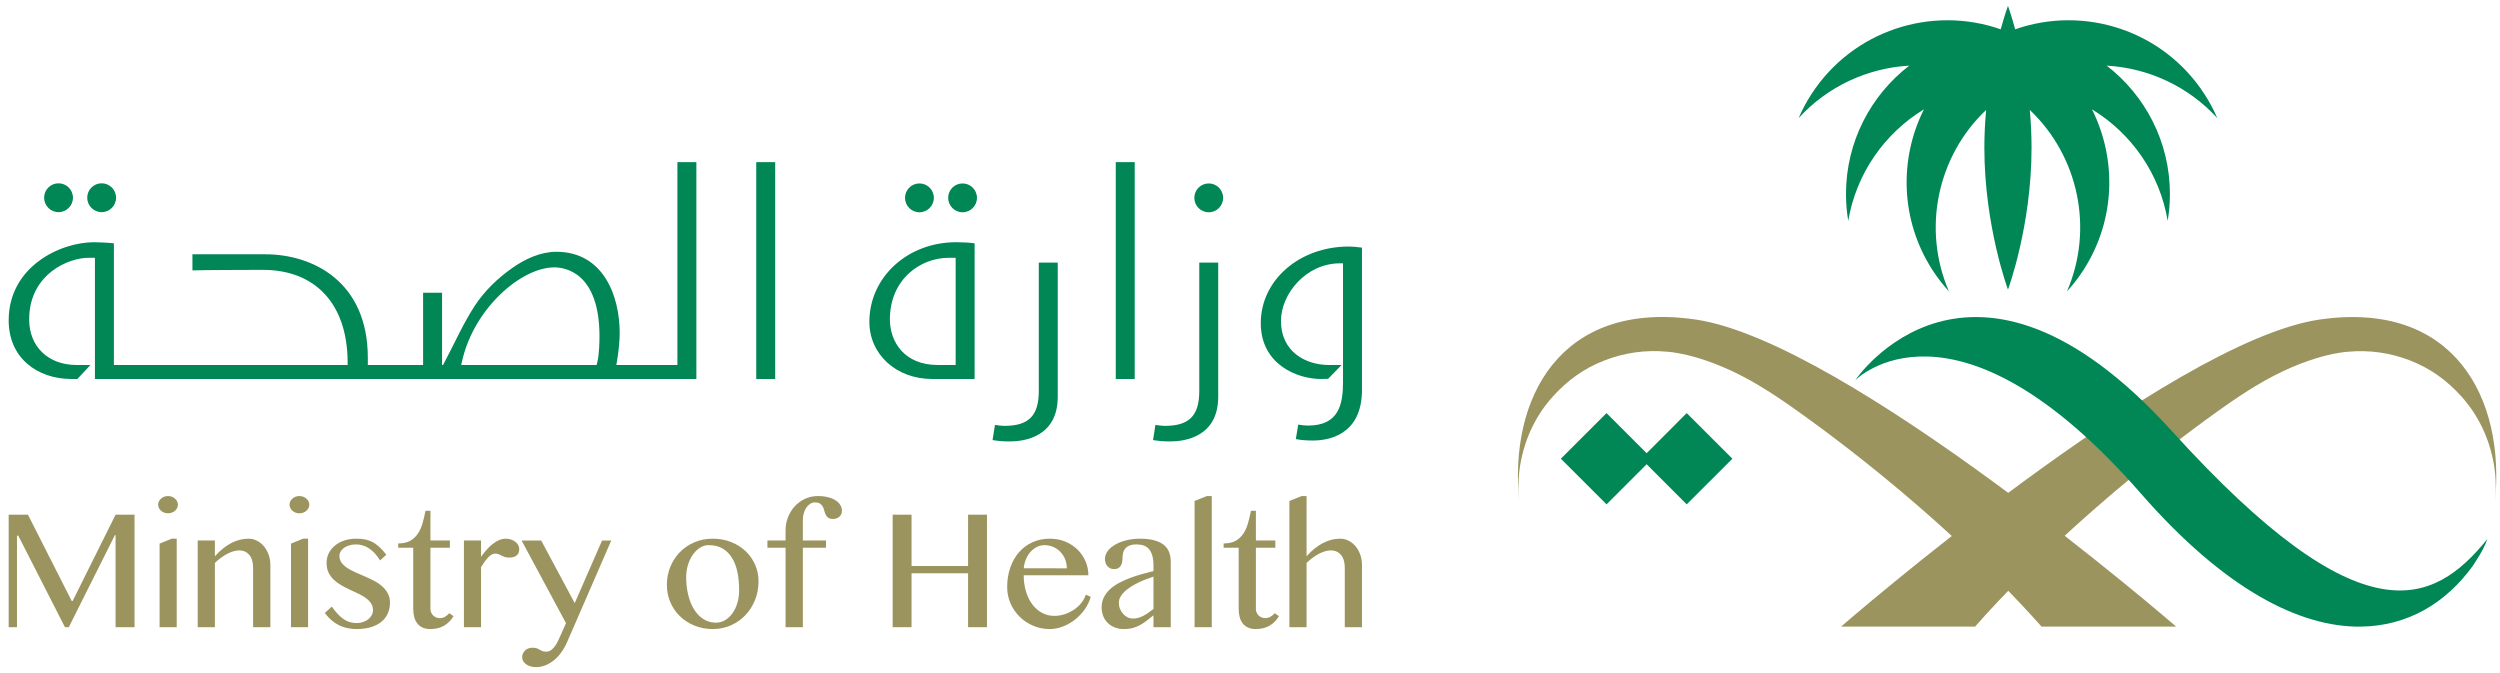 <svg width="234" height="63" viewBox="0 0 234 63" fill="none" xmlns="http://www.w3.org/2000/svg">
<path fill-rule="evenodd" clip-rule="evenodd" d="M211.086 36.151C210.127 36.733 209.162 37.377 208.66 37.728C207.099 38.821 205.523 39.975 203.95 41.176C197.002 46.481 190.123 52.699 184.864 58.653H172.32C172.32 58.653 203.024 31.956 217.12 29.909C229.682 28.087 234.554 37.239 233.518 47.093C233.646 45.884 233.627 44.652 233.444 43.557C233.002 40.92 231.884 38.757 230.356 37.072C229.118 35.707 227.579 34.5 225.518 33.715C223.742 33.039 221.823 32.731 219.758 32.924C219.758 32.924 216.144 33.073 211.086 36.151Z" fill="#9B945F"/>
<path fill-rule="evenodd" clip-rule="evenodd" d="M164.746 36.145C165.709 36.727 166.679 37.371 167.182 37.722C168.75 38.816 170.333 39.969 171.913 41.17C178.893 46.475 185.803 52.693 191.086 58.648H203.686C203.686 58.648 172.843 31.95 158.683 29.903C146.066 28.081 141.173 37.233 142.213 47.087C142.085 45.878 142.103 44.646 142.286 43.553C142.73 40.914 143.854 38.752 145.389 37.066C146.633 35.702 148.178 34.494 150.25 33.709C152.034 33.033 153.961 32.726 156.035 32.919C156.035 32.919 159.665 33.069 164.746 36.145Z" fill="#9B945F"/>
<path d="M162.151 42.935L157.876 38.664L154.126 42.419L150.372 38.664L146.098 42.935L150.372 47.206L154.126 43.453L157.876 47.206L162.151 42.935Z" fill="#008755"/>
<path d="M207.539 11.057C207.213 10.297 206.819 9.551 206.353 8.834C202.481 2.834 195.081 0.48 188.621 2.744C188.243 1.358 187.947 0.551 187.947 0.551C187.947 0.551 187.643 1.358 187.267 2.744C180.809 0.48 173.411 2.834 169.536 8.834C169.072 9.551 168.677 10.297 168.351 11.057C171.073 8.063 174.825 6.367 178.703 6.144C175.107 8.919 172.785 13.268 172.785 18.16C172.785 19.018 172.856 19.858 172.995 20.674C173.735 16.25 176.395 12.478 180.08 10.234C177.752 14.874 177.859 20.596 180.88 25.277C181.347 25.996 181.863 26.662 182.421 27.275C179.903 21.451 181.311 14.639 185.904 10.288C185.8 11.416 185.736 12.603 185.736 13.828C185.736 21.163 187.947 27.106 187.947 27.106C187.947 27.106 190.152 21.163 190.152 13.828C190.152 12.603 190.092 11.416 189.987 10.288C194.579 14.639 195.988 21.451 193.468 27.275C194.029 26.662 194.544 25.996 195.009 25.277C198.029 20.596 198.139 14.874 195.807 10.234C199.499 12.478 202.157 16.25 202.896 20.674C203.033 19.858 203.104 19.018 203.104 18.16C203.104 13.268 200.783 8.919 197.185 6.144C201.065 6.367 204.812 8.063 207.539 11.057Z" fill="#008755"/>
<path fill-rule="evenodd" clip-rule="evenodd" d="M173.654 35.586C173.654 35.586 184.405 19.523 203.3 40.361C221.096 59.982 227.768 56.674 232.83 50.441C232.83 50.441 232.558 51.203 232.105 51.939C231.754 52.508 231.549 52.835 231.476 52.937C228.96 56.434 225.368 58.605 220.946 58.653C215.281 58.714 208.25 55.195 200.382 46.187C182.87 26.146 173.654 35.586 173.654 35.586Z" fill="#008755"/>
<path d="M127.323 51.921C127.216 51.621 127.072 51.36 126.887 51.139C126.703 50.916 126.485 50.741 126.237 50.615C125.988 50.485 125.724 50.421 125.441 50.421C124.892 50.421 124.352 50.557 123.823 50.832C123.295 51.107 122.785 51.52 122.295 52.068V46.431H121.836L120.687 46.891V58.703H122.295V52.688C122.477 52.511 122.667 52.352 122.857 52.209C123.053 52.064 123.248 51.941 123.444 51.837C123.641 51.733 123.836 51.655 124.027 51.599C124.219 51.544 124.401 51.517 124.571 51.517C124.955 51.517 125.267 51.655 125.508 51.932C125.749 52.209 125.872 52.615 125.872 53.149V58.703H127.481V52.876C127.481 52.539 127.428 52.22 127.323 51.921ZM118.921 57.724C118.772 57.815 118.608 57.857 118.427 57.857C118.305 57.857 118.191 57.836 118.081 57.789C117.975 57.744 117.881 57.683 117.803 57.604C117.725 57.528 117.663 57.435 117.617 57.328C117.573 57.224 117.551 57.109 117.551 56.989V51.267H119.372V50.587H117.551V47.812H117.088C117.009 48.225 116.913 48.616 116.809 48.984C116.703 49.352 116.556 49.677 116.371 49.955C116.184 50.235 115.945 50.456 115.652 50.621C115.36 50.784 114.987 50.867 114.533 50.867V51.267H115.94V56.989C115.94 57.271 115.972 57.528 116.033 57.759C116.097 57.991 116.192 58.189 116.324 58.359C116.456 58.523 116.62 58.652 116.82 58.741C117.019 58.833 117.255 58.879 117.527 58.879C118.052 58.879 118.492 58.769 118.849 58.552C119.208 58.337 119.495 58.041 119.712 57.668L119.311 57.396C119.199 57.528 119.071 57.639 118.921 57.724ZM111.813 46.891V58.703H113.423V46.431H112.961L111.813 46.891ZM107.965 57.004C107.804 57.124 107.647 57.239 107.492 57.348C107.339 57.456 107.184 57.551 107.033 57.631C106.879 57.712 106.72 57.776 106.557 57.824C106.393 57.873 106.22 57.896 106.039 57.896C105.867 57.896 105.701 57.856 105.544 57.779C105.384 57.701 105.245 57.595 105.124 57.46C105.003 57.327 104.907 57.172 104.833 56.992C104.759 56.813 104.724 56.627 104.724 56.429C104.724 56.237 104.771 56.056 104.865 55.877C104.963 55.7 105.092 55.535 105.255 55.379C105.419 55.223 105.611 55.076 105.827 54.937C106.043 54.799 106.272 54.669 106.512 54.552C106.749 54.433 106.995 54.325 107.244 54.229C107.492 54.133 107.735 54.049 107.965 53.973V57.004ZM108.94 51.009C108.713 50.825 108.416 50.679 108.049 50.576C107.683 50.473 107.231 50.421 106.695 50.421C106.257 50.421 105.839 50.468 105.441 50.568C105.043 50.665 104.695 50.799 104.399 50.969C104.101 51.139 103.864 51.337 103.687 51.569C103.513 51.801 103.423 52.051 103.423 52.317C103.423 52.453 103.443 52.58 103.484 52.696C103.524 52.811 103.583 52.912 103.657 52.997C103.733 53.083 103.823 53.151 103.925 53.199C104.028 53.245 104.144 53.269 104.269 53.269C104.431 53.269 104.564 53.24 104.667 53.18C104.771 53.119 104.851 53.04 104.911 52.941C104.972 52.843 105.015 52.728 105.036 52.597C105.06 52.467 105.071 52.331 105.071 52.189C105.071 52.037 105.088 51.889 105.124 51.739C105.16 51.589 105.227 51.459 105.324 51.343C105.423 51.225 105.557 51.133 105.728 51.064C105.9 50.992 106.121 50.957 106.395 50.957C106.636 50.957 106.853 50.992 107.047 51.06C107.24 51.127 107.407 51.239 107.543 51.396C107.679 51.552 107.784 51.755 107.857 52.012C107.929 52.265 107.965 52.577 107.965 52.947V53.452C107.603 53.544 107.232 53.64 106.851 53.747C106.469 53.852 106.1 53.973 105.743 54.109C105.385 54.245 105.048 54.399 104.727 54.569C104.407 54.741 104.128 54.937 103.889 55.159C103.648 55.38 103.46 55.632 103.321 55.911C103.183 56.192 103.113 56.505 103.113 56.853C103.113 57.14 103.16 57.405 103.257 57.653C103.352 57.901 103.491 58.115 103.673 58.295C103.853 58.477 104.073 58.62 104.331 58.723C104.587 58.827 104.873 58.879 105.191 58.879C105.533 58.879 105.836 58.839 106.095 58.763C106.353 58.683 106.591 58.581 106.804 58.455C107.019 58.329 107.219 58.189 107.403 58.039C107.585 57.889 107.775 57.74 107.965 57.592V58.703H109.583V52.575C109.583 52.252 109.532 51.959 109.432 51.691C109.332 51.423 109.168 51.196 108.94 51.009ZM96.035 52.329C96.148 52.064 96.293 51.836 96.465 51.644C96.639 51.453 96.839 51.303 97.064 51.191C97.288 51.081 97.52 51.025 97.763 51.025C98.055 51.025 98.327 51.081 98.581 51.191C98.837 51.303 99.058 51.453 99.245 51.647C99.436 51.843 99.584 52.071 99.693 52.336C99.8 52.601 99.855 52.887 99.855 53.195L95.827 53.187C95.851 52.879 95.92 52.593 96.035 52.329ZM101.244 56.395C101.059 56.636 100.835 56.845 100.575 57.031C100.311 57.215 100.019 57.364 99.696 57.476C99.373 57.589 99.036 57.645 98.684 57.645C98.265 57.645 97.88 57.551 97.528 57.359C97.176 57.168 96.872 56.903 96.621 56.565C96.368 56.228 96.172 55.827 96.031 55.36C95.889 54.893 95.82 54.389 95.82 53.844H101.873C101.873 53.391 101.785 52.957 101.609 52.545C101.432 52.131 101.187 51.767 100.868 51.452C100.551 51.139 100.171 50.888 99.727 50.699C99.283 50.512 98.794 50.421 98.26 50.421C97.661 50.421 97.116 50.533 96.625 50.761C96.132 50.987 95.713 51.303 95.365 51.704C95.017 52.108 94.748 52.588 94.557 53.143C94.365 53.695 94.271 54.297 94.271 54.949C94.271 55.492 94.375 56.003 94.584 56.479C94.792 56.955 95.076 57.371 95.437 57.724C95.797 58.081 96.219 58.361 96.7 58.567C97.183 58.775 97.696 58.879 98.245 58.879C98.664 58.879 99.077 58.799 99.489 58.64C99.9 58.48 100.277 58.267 100.623 57.993C100.967 57.723 101.271 57.401 101.529 57.037C101.789 56.673 101.977 56.281 102.093 55.863L101.632 55.659C101.556 55.909 101.427 56.156 101.244 56.395ZM90.612 52.975H85.321V48.176H83.552V58.703H85.321V53.656H90.612V58.703H92.381V48.176H90.612V52.975ZM78.216 46.835C78.024 46.711 77.79 46.611 77.509 46.539C77.231 46.467 76.909 46.431 76.553 46.431C76.135 46.431 75.741 46.512 75.374 46.679C75.007 46.845 74.685 47.075 74.413 47.364C74.141 47.652 73.925 47.993 73.768 48.383C73.609 48.773 73.529 49.192 73.529 49.633V50.587H71.831V51.267H73.529V58.703H75.148V51.267H77.316V50.587H75.148V48.66C75.148 48.453 75.175 48.252 75.231 48.056C75.285 47.857 75.362 47.684 75.461 47.532C75.558 47.383 75.679 47.26 75.816 47.168C75.956 47.075 76.105 47.025 76.265 47.025C76.477 47.025 76.64 47.065 76.752 47.14C76.867 47.216 76.954 47.311 77.016 47.428C77.075 47.543 77.121 47.668 77.153 47.801C77.187 47.935 77.232 48.06 77.287 48.176C77.341 48.291 77.421 48.387 77.524 48.463C77.628 48.539 77.779 48.576 77.973 48.576C78.084 48.576 78.191 48.559 78.292 48.524C78.392 48.488 78.481 48.439 78.557 48.372C78.632 48.307 78.692 48.227 78.739 48.133C78.782 48.041 78.805 47.933 78.805 47.812C78.805 47.62 78.754 47.441 78.654 47.273C78.555 47.104 78.407 46.956 78.216 46.835ZM69.025 56.413C68.919 56.783 68.769 57.104 68.575 57.379C68.382 57.652 68.153 57.873 67.888 58.036C67.623 58.199 67.332 58.283 67.016 58.283C66.576 58.283 66.183 58.169 65.835 57.945C65.488 57.721 65.195 57.416 64.96 57.031C64.721 56.644 64.54 56.193 64.415 55.675C64.289 55.155 64.225 54.6 64.225 54.011C64.225 53.603 64.284 53.219 64.4 52.856C64.516 52.491 64.671 52.173 64.863 51.903C65.059 51.629 65.281 51.416 65.533 51.259C65.785 51.103 66.047 51.025 66.32 51.025C66.849 51.025 67.295 51.133 67.657 51.353C68.019 51.573 68.316 51.875 68.541 52.257C68.766 52.64 68.931 53.087 69.032 53.597C69.133 54.109 69.184 54.66 69.184 55.249C69.184 55.659 69.131 56.047 69.025 56.413ZM69.781 51.58C69.399 51.22 68.947 50.937 68.422 50.731C67.903 50.524 67.332 50.421 66.712 50.421C66.092 50.421 65.519 50.533 64.993 50.761C64.465 50.987 64.013 51.296 63.632 51.687C63.251 52.077 62.955 52.535 62.739 53.061C62.525 53.589 62.419 54.153 62.419 54.751C62.419 55.321 62.525 55.855 62.739 56.357C62.955 56.859 63.251 57.297 63.632 57.668C64.013 58.041 64.465 58.337 64.993 58.552C65.519 58.769 66.092 58.879 66.712 58.879C67.332 58.879 67.903 58.763 68.422 58.527C68.947 58.292 69.399 57.972 69.781 57.567C70.164 57.163 70.461 56.688 70.677 56.147C70.891 55.604 70.999 55.027 70.999 54.411C70.999 53.856 70.891 53.336 70.677 52.851C70.461 52.364 70.164 51.941 69.781 51.58ZM53.794 56.452L50.658 50.595H48.822L52.978 58.327L52.435 59.544C52.369 59.689 52.296 59.848 52.215 60.02C52.133 60.191 52.041 60.348 51.936 60.492C51.831 60.636 51.711 60.755 51.58 60.851C51.449 60.948 51.3 60.995 51.135 60.995C50.978 60.995 50.855 60.976 50.765 60.939C50.673 60.9 50.588 60.857 50.507 60.811C50.426 60.76 50.337 60.719 50.239 60.681C50.141 60.644 50.007 60.625 49.835 60.625C49.688 60.625 49.556 60.649 49.437 60.7C49.319 60.749 49.219 60.816 49.136 60.896C49.052 60.977 48.988 61.072 48.943 61.179C48.897 61.287 48.873 61.399 48.873 61.509C48.873 61.645 48.908 61.771 48.976 61.888C49.045 62.003 49.137 62.101 49.256 62.185C49.374 62.269 49.514 62.333 49.672 62.377C49.829 62.423 49.998 62.445 50.176 62.445C50.431 62.445 50.693 62.399 50.96 62.307C51.228 62.212 51.489 62.072 51.742 61.883C51.997 61.693 52.239 61.453 52.464 61.161C52.692 60.868 52.893 60.524 53.071 60.125L57.212 50.595H56.351L53.794 56.452ZM48.236 50.711C48.124 50.623 47.99 50.553 47.84 50.499C47.687 50.448 47.524 50.421 47.349 50.421C47.129 50.421 46.917 50.465 46.708 50.556C46.5 50.648 46.296 50.771 46.1 50.927C45.904 51.083 45.713 51.265 45.533 51.472C45.352 51.679 45.182 51.893 45.026 52.12V50.587H43.424V58.703H45.026V53.081C45.137 52.899 45.248 52.731 45.36 52.579C45.471 52.425 45.579 52.292 45.688 52.177C45.796 52.064 45.905 51.976 46.013 51.913C46.123 51.849 46.229 51.819 46.335 51.819C46.471 51.819 46.584 51.837 46.675 51.875C46.765 51.913 46.855 51.957 46.944 52.004C47.031 52.052 47.128 52.093 47.239 52.133C47.346 52.171 47.49 52.189 47.673 52.189C47.964 52.189 48.193 52.123 48.357 51.988C48.52 51.856 48.602 51.657 48.602 51.396C48.602 51.265 48.571 51.14 48.504 51.023C48.439 50.903 48.349 50.799 48.236 50.711ZM41.66 57.724C41.512 57.815 41.348 57.857 41.165 57.857C41.044 57.857 40.929 57.836 40.821 57.789C40.712 57.744 40.62 57.683 40.543 57.604C40.463 57.528 40.401 57.435 40.355 57.328C40.311 57.224 40.289 57.109 40.289 56.989V51.267H42.109V50.587H40.289V47.812H39.827C39.745 48.225 39.653 48.616 39.547 48.984C39.441 49.352 39.296 49.677 39.109 49.955C38.922 50.235 38.684 50.456 38.391 50.621C38.099 50.784 37.725 50.867 37.272 50.867V51.267H38.678V56.989C38.678 57.271 38.711 57.528 38.772 57.759C38.836 57.991 38.932 58.189 39.064 58.359C39.195 58.523 39.36 58.652 39.559 58.741C39.758 58.833 39.995 58.879 40.265 58.879C40.791 58.879 41.231 58.769 41.588 58.552C41.947 58.337 42.233 58.041 42.45 57.668L42.049 57.396C41.939 57.528 41.808 57.639 41.66 57.724ZM35.76 54.869C35.54 54.673 35.289 54.504 35.005 54.359C34.724 54.212 34.433 54.076 34.136 53.947C33.84 53.817 33.548 53.692 33.267 53.568C32.985 53.445 32.733 53.311 32.511 53.164C32.289 53.017 32.111 52.856 31.973 52.672C31.839 52.491 31.771 52.279 31.771 52.037C31.771 51.893 31.806 51.755 31.884 51.623C31.96 51.491 32.064 51.377 32.199 51.277C32.336 51.18 32.5 51.103 32.692 51.044C32.884 50.987 33.092 50.957 33.32 50.957C33.752 50.957 34.16 51.081 34.54 51.327C34.92 51.575 35.264 51.951 35.572 52.453L36.161 51.924C35.92 51.608 35.687 51.351 35.463 51.153C35.239 50.957 35.015 50.804 34.789 50.697C34.567 50.588 34.335 50.515 34.099 50.477C33.861 50.439 33.608 50.421 33.343 50.421C32.94 50.421 32.568 50.477 32.228 50.589C31.887 50.705 31.593 50.861 31.351 51.064C31.107 51.265 30.913 51.504 30.775 51.781C30.637 52.059 30.568 52.361 30.568 52.688C30.568 53.036 30.629 53.336 30.752 53.592C30.876 53.845 31.04 54.071 31.244 54.264C31.451 54.456 31.683 54.629 31.944 54.779C32.205 54.927 32.469 55.063 32.74 55.193C33.011 55.321 33.276 55.447 33.539 55.567C33.8 55.688 34.033 55.823 34.239 55.972C34.441 56.12 34.607 56.287 34.729 56.471C34.852 56.656 34.913 56.869 34.913 57.116C34.913 57.269 34.877 57.417 34.8 57.563C34.725 57.709 34.621 57.836 34.487 57.949C34.353 58.06 34.193 58.148 34.007 58.216C33.821 58.284 33.617 58.319 33.395 58.319C33.164 58.319 32.948 58.289 32.748 58.232C32.549 58.173 32.357 58.083 32.175 57.96C31.989 57.836 31.806 57.677 31.627 57.484C31.445 57.289 31.256 57.055 31.06 56.777L30.403 57.373C30.643 57.692 30.892 57.949 31.145 58.145C31.401 58.343 31.654 58.495 31.909 58.601C32.164 58.711 32.415 58.784 32.667 58.821C32.913 58.86 33.158 58.879 33.395 58.879C33.914 58.879 34.368 58.815 34.758 58.688C35.149 58.564 35.473 58.392 35.731 58.171C35.988 57.953 36.181 57.692 36.308 57.393C36.437 57.093 36.502 56.772 36.502 56.429C36.502 56.091 36.435 55.796 36.296 55.54C36.161 55.287 35.983 55.063 35.76 54.869ZM27.236 50.883V58.703H28.837V50.421H28.366L27.236 50.883ZM28.676 46.667C28.59 46.595 28.494 46.536 28.381 46.493C28.268 46.449 28.146 46.431 28.02 46.431C27.896 46.431 27.777 46.449 27.665 46.493C27.555 46.536 27.459 46.595 27.375 46.667C27.292 46.741 27.225 46.827 27.175 46.923C27.124 47.023 27.099 47.127 27.099 47.237C27.099 47.348 27.124 47.453 27.175 47.552C27.225 47.651 27.292 47.736 27.375 47.809C27.459 47.883 27.555 47.94 27.665 47.983C27.777 48.025 27.896 48.048 28.02 48.048C28.146 48.048 28.268 48.025 28.381 47.983C28.494 47.94 28.59 47.883 28.676 47.809C28.757 47.736 28.824 47.651 28.875 47.552C28.924 47.453 28.952 47.348 28.952 47.237C28.952 47.127 28.924 47.023 28.875 46.923C28.824 46.827 28.757 46.741 28.676 46.667ZM24.706 51.139C24.523 50.916 24.306 50.741 24.057 50.615C23.806 50.485 23.541 50.421 23.259 50.421C22.71 50.421 22.171 50.557 21.641 50.832C21.112 51.107 20.604 51.52 20.115 52.068V50.587H18.506V58.703H20.115V52.688C20.296 52.511 20.487 52.352 20.681 52.209C20.879 52.064 21.075 51.941 21.272 51.837C21.468 51.733 21.661 51.655 21.852 51.599C22.044 51.544 22.225 51.517 22.397 51.517C22.777 51.517 23.085 51.655 23.327 51.932C23.569 52.209 23.689 52.615 23.689 53.149V58.703H25.307V52.876C25.307 52.539 25.253 52.22 25.145 51.921C25.036 51.621 24.89 51.36 24.706 51.139ZM16.377 46.667C16.294 46.595 16.196 46.536 16.081 46.493C15.968 46.449 15.851 46.431 15.724 46.431C15.597 46.431 15.48 46.449 15.368 46.493C15.257 46.536 15.16 46.595 15.076 46.667C14.993 46.741 14.928 46.827 14.877 46.923C14.826 47.023 14.801 47.127 14.801 47.237C14.801 47.348 14.826 47.453 14.877 47.552C14.928 47.651 14.993 47.736 15.076 47.809C15.16 47.883 15.257 47.94 15.368 47.983C15.48 48.025 15.597 48.048 15.724 48.048C15.851 48.048 15.968 48.025 16.081 47.983C16.196 47.94 16.294 47.883 16.377 47.809C16.461 47.736 16.526 47.651 16.576 47.552C16.628 47.453 16.652 47.348 16.652 47.237C16.652 47.127 16.628 47.023 16.576 46.923C16.526 46.827 16.461 46.741 16.377 46.667ZM14.937 50.883V58.703H16.54V50.421H16.072L14.937 50.883ZM6.797 56.255H6.715L2.617 48.176H0.811V58.703H1.589V50.141H1.711L6.079 58.703H6.441L10.756 50.081H10.817V58.703H12.593V48.176H10.817L6.797 56.255Z" fill="#9B945F"/>
<path d="M97.231 36.583C97.231 38.911 96.298 39.861 94.009 39.861C93.769 39.861 93.41 39.819 93.128 39.771L92.904 41.193C93.629 41.298 93.929 41.319 94.502 41.319C95.856 41.319 99.005 40.911 99.005 37.131V24.582H97.231V36.583ZM90.096 17.169C89.35 17.169 88.748 17.773 88.748 18.519C88.748 19.263 89.35 19.869 90.096 19.869C90.841 19.869 91.444 19.263 91.444 18.519C91.444 17.773 90.841 17.169 90.096 17.169ZM112.252 36.583C112.252 38.911 111.316 39.861 109.029 39.861C108.788 39.861 108.426 39.819 108.148 39.771L107.924 41.193C108.648 41.298 108.949 41.319 109.52 41.319C110.873 41.319 114.025 40.911 114.025 37.131V24.582H112.252V36.583ZM126.248 23.075C121.626 23.075 118.008 26.223 118.008 30.245C118.008 34.081 121.377 35.473 123.642 35.473C123.957 35.473 124.182 35.467 124.312 35.457L125.194 34.551L125.572 34.162H124.394C122.157 34.162 119.9 32.889 119.9 30.042C119.9 27.497 122.256 24.649 125.408 24.649H125.706V35.743C125.706 37.867 125.309 39.834 122.426 39.834C122.178 39.834 121.857 39.799 121.514 39.742L121.29 41.098C121.716 41.182 122.176 41.233 122.889 41.233C124.27 41.233 127.481 40.77 127.481 36.497V23.179C126.986 23.11 126.592 23.075 126.248 23.075ZM113.137 17.169C112.392 17.169 111.788 17.773 111.788 18.519C111.788 19.263 112.392 19.869 113.137 19.869C113.882 19.869 114.486 19.263 114.486 18.519C114.486 17.773 113.882 17.169 113.137 17.169ZM89.449 34.162H87.76C84.674 34.162 83.294 32.019 83.294 29.897C83.294 26.151 86.132 24.13 88.802 24.13H89.449V34.162ZM81.373 30.127C81.373 33.173 83.895 35.473 87.238 35.473H91.224V22.775C90.717 22.706 90.137 22.671 89.494 22.671C84.941 22.671 81.373 25.946 81.373 30.127ZM104.436 35.473H106.21V15.177H104.436V35.473ZM9.514 19.857C10.26 19.857 10.864 19.251 10.864 18.506C10.864 17.759 10.26 17.157 9.514 17.157C8.769 17.157 8.164 17.759 8.164 18.506C8.164 19.251 8.769 19.857 9.514 19.857ZM86.06 19.869C86.806 19.869 87.409 19.263 87.409 18.519C87.409 17.773 86.806 17.169 86.06 17.169C85.314 17.169 84.71 17.773 84.71 18.519C84.71 19.263 85.314 19.869 86.06 19.869ZM5.478 19.857C6.224 19.857 6.828 19.251 6.828 18.506C6.828 17.759 6.224 17.157 5.478 17.157C4.733 17.157 4.129 17.759 4.129 18.506C4.129 19.251 4.733 19.857 5.478 19.857ZM70.784 35.473H72.558V15.177H70.784V35.473ZM55.901 33.935L55.845 34.162H43.169L43.252 33.797C44.358 28.858 48.797 25.026 51.878 25.026C52.87 25.026 56.112 25.491 56.112 31.487C56.112 31.862 56.097 33.146 55.901 33.935ZM63.404 34.162H57.688L57.748 33.81C57.925 32.807 58.004 31.762 58.004 31.169C58.004 27.662 56.453 23.567 52.082 23.567C50.585 23.567 49.138 24.243 47.944 25.086C46.578 26.049 45.352 27.225 44.434 28.629C43.397 30.214 42.613 31.986 41.731 33.662C41.644 33.829 41.556 33.995 41.469 34.162H41.377V27.399H39.602V34.162H34.428V33.486C34.428 26.338 29.257 23.801 24.829 23.801H18.012V25.31C18.508 25.273 24.306 25.258 24.598 25.258C29.544 25.258 32.51 28.471 32.537 33.859L32.538 34.162H10.661V22.775C10.142 22.714 9.22 22.671 8.817 22.671C5.589 22.671 0.812 24.995 0.812 29.983C0.812 31.655 1.412 33.062 2.553 34.051C3.608 34.969 5.073 35.473 6.677 35.473H7.241L8.369 34.267L8.465 34.162H7.168C4.514 34.162 2.73 32.447 2.73 29.897C2.73 27.545 3.87 26.158 4.824 25.407C6.026 24.463 7.432 24.13 8.268 24.13H8.885V35.473H65.18V15.177H63.404V34.162Z" fill="#008755"/>
</svg>
